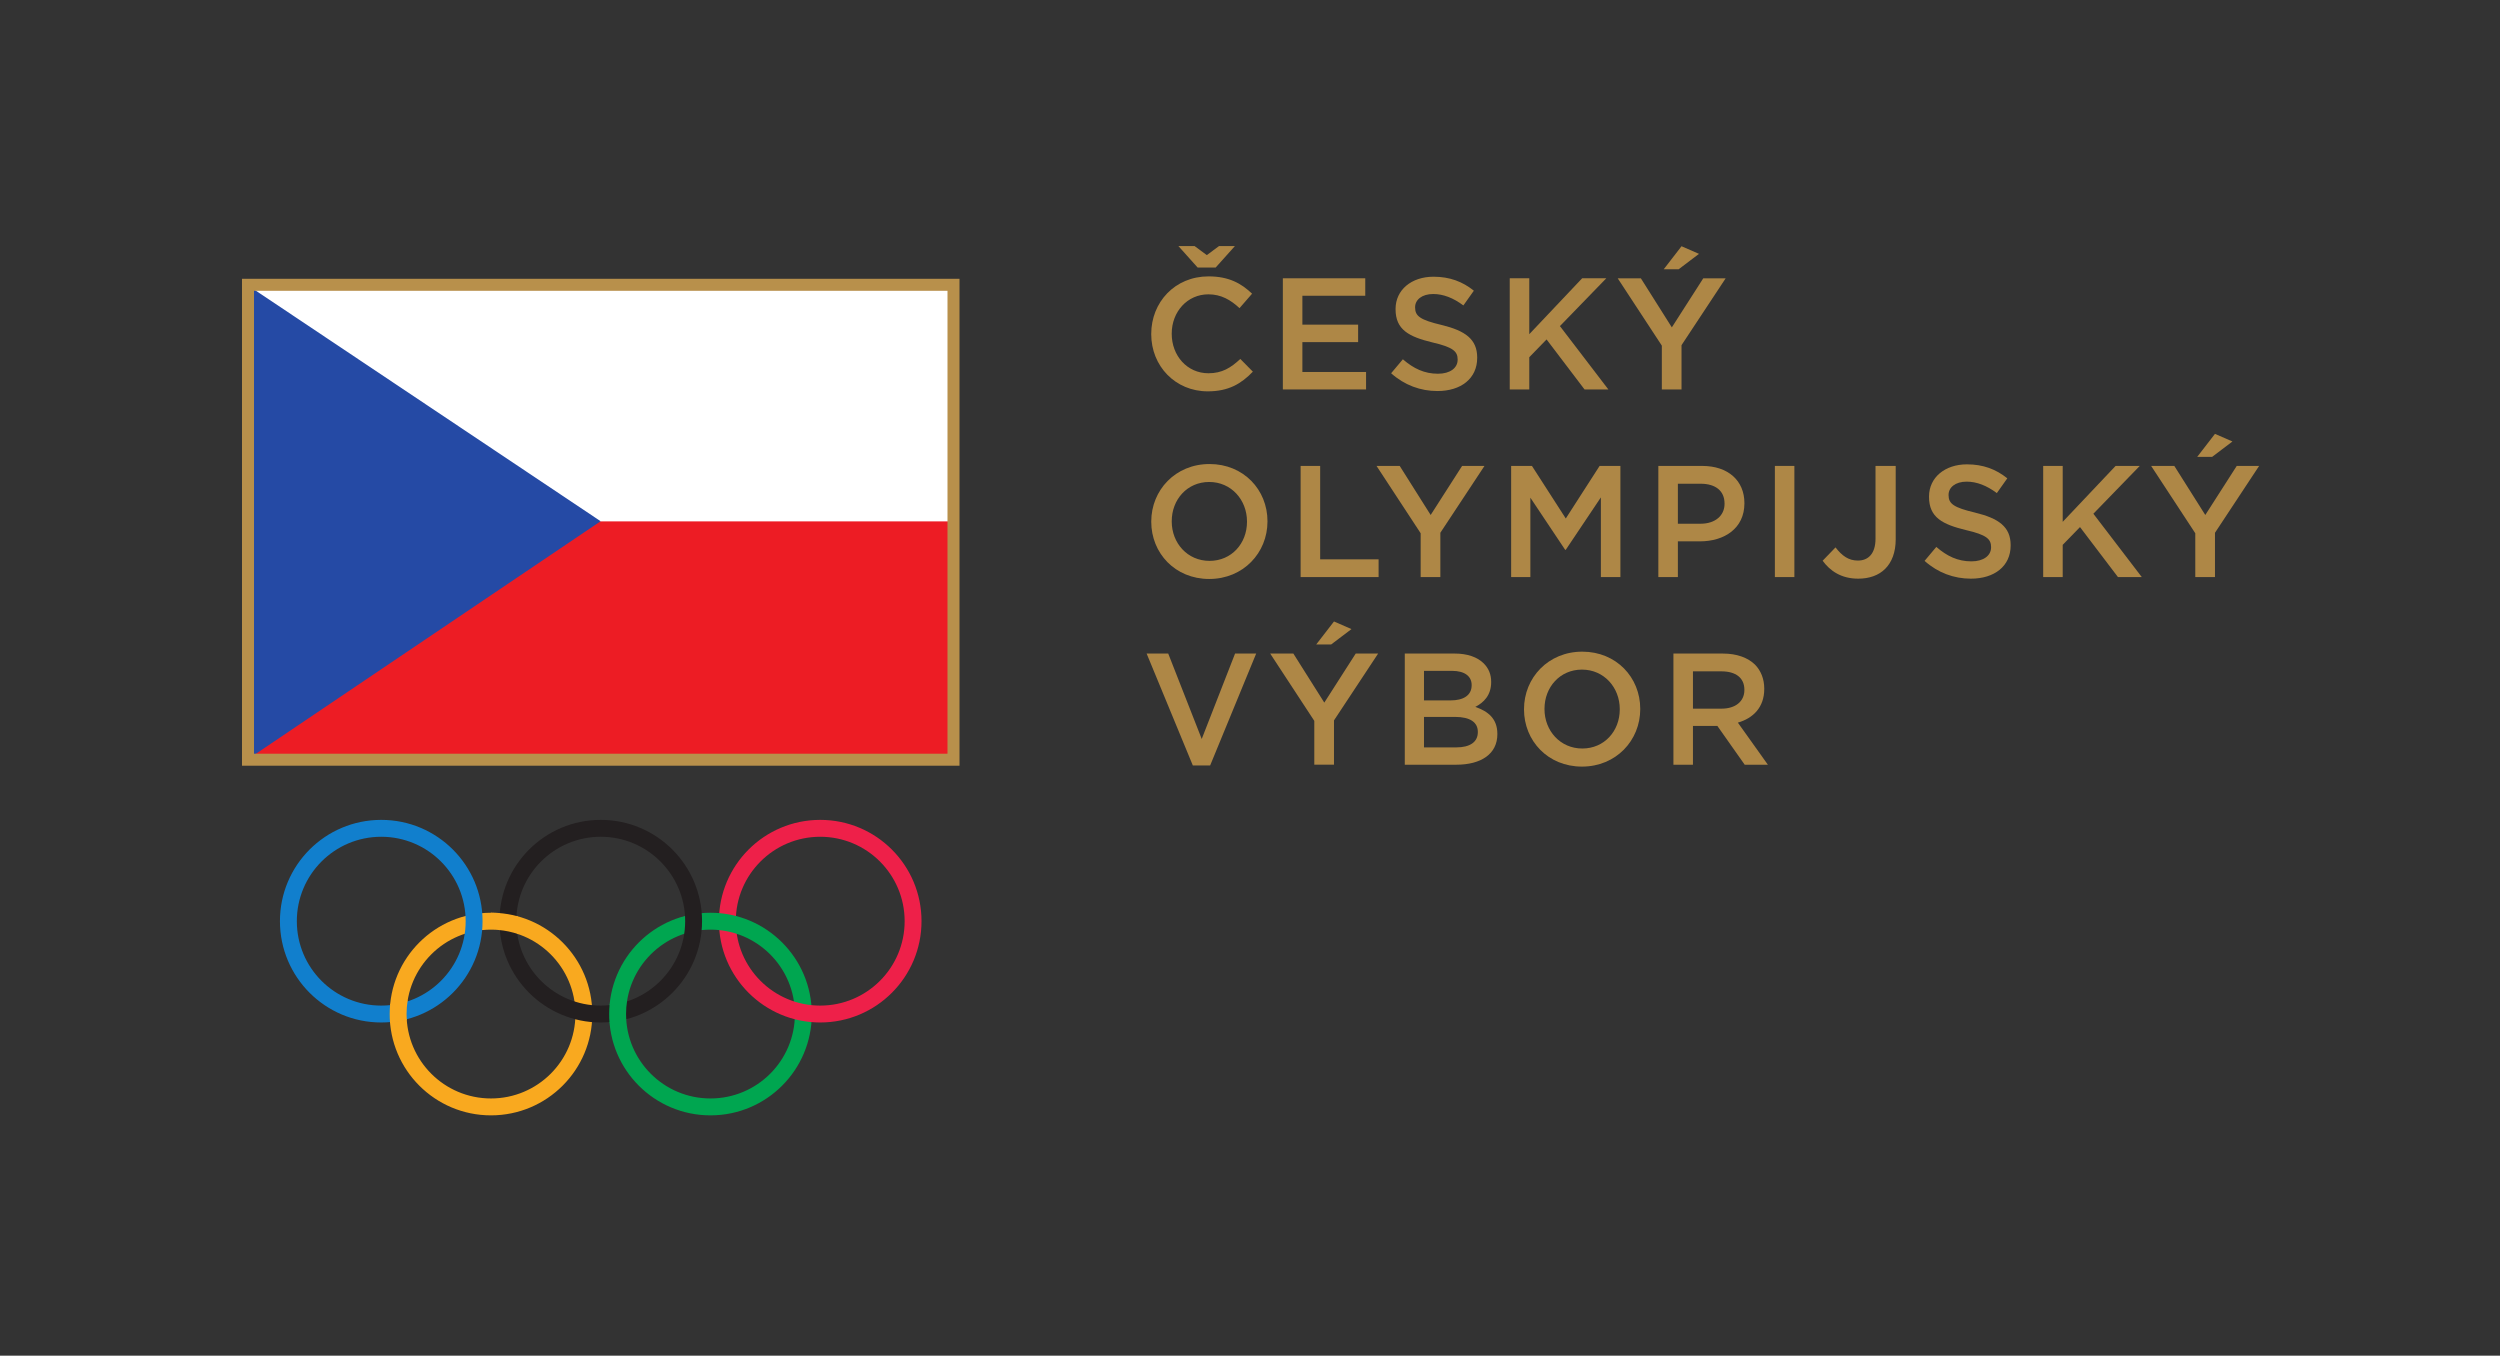 <?xml version="1.0" encoding="UTF-8" standalone="no"?>
<svg xmlns:dc="http://purl.org/dc/elements/1.1/" xmlns:cc="http://creativecommons.org/ns#" xmlns:rdf="http://www.w3.org/1999/02/22-rdf-syntax-ns#" xmlns:svg="http://www.w3.org/2000/svg" xmlns="http://www.w3.org/2000/svg" viewBox="0 0 271.745 147.355" height="147.355" width="271.745" xml:space="preserve" id="svg2" version="1.1">
  <rect x="0" y="0" width="271.745" height="147.355" fill="#333333" stroke="none"/>
  <defs id="defs6">
    <clipPath id="clipPath28">
      <path id="path26" d="M 0,110.516 H 203.809 V 0 H 0 Z"></path>
    </clipPath>
  </defs>
  <g transform="matrix(1.333,0,0,-1.333,0,147.355)" id="g10">
    <path id="path12" style="fill:#ffffff;fill-opacity:1;fill-rule:nonzero;stroke:none" d="M 20.223,48.593 H 77.752 V 87.319 H 20.223 Z"></path>
    <path id="path14" style="fill:#ed1c24;fill-opacity:1;fill-rule:nonzero;stroke:none" d="M 20.455,48.84 H 77.498 V 68.028 H 20.455 Z"></path>
    <g transform="translate(20.515,48.84)" id="g16">
      <path id="path18" style="fill:#254aa5;fill-opacity:1;fill-rule:nonzero;stroke:none" d="M 0,0 28.463,19.2 0,38.232 Z"></path>
    </g>
    <path id="path20" style="fill:none;stroke:#b8904b;stroke-width:0.979;stroke-linecap:butt;stroke-linejoin:miter;stroke-miterlimit:10;stroke-dasharray:none;stroke-opacity:1" d="M 20.223,87.32 H 77.752 V 48.594 H 20.223 Z"></path>
    <g id="g22">
      <g clip-path="url(#clipPath28)" id="g24">
        <g transform="translate(40.037,34.738)" id="g30">
          <path id="path32" style="fill:#f9a91f;fill-opacity:1;fill-rule:nonzero;stroke:none" d="m 0,0 c -3.802,0 -6.884,-3.083 -6.884,-6.885 0,-3.802 3.082,-6.882 6.884,-6.882 3.801,0 6.885,3.08 6.885,6.882 C 6.885,-3.083 3.801,0 0,0 m 8.261,-6.885 c 0,-4.563 -3.699,-8.26 -8.261,-8.26 -4.562,0 -8.261,3.697 -8.261,8.26 0,4.562 3.699,8.262 8.261,8.262 4.562,0 8.261,-3.7 8.261,-8.262"></path>
        </g>
        <g transform="translate(57.935,34.738)" id="g34">
          <path id="path36" style="fill:#00a650;fill-opacity:1;fill-rule:nonzero;stroke:none" d="m 0,0 c -3.802,0 -6.884,-3.083 -6.884,-6.885 0,-3.802 3.082,-6.882 6.884,-6.882 3.802,0 6.884,3.08 6.884,6.882 C 6.884,-3.083 3.802,0 0,0 m 8.261,-6.885 c 0,-4.563 -3.699,-8.26 -8.261,-8.26 -4.563,0 -8.261,3.697 -8.261,8.26 0,4.562 3.698,8.262 8.261,8.262 4.562,0 8.261,-3.7 8.261,-8.262"></path>
        </g>
        <g transform="translate(31.088,42.311)" id="g38">
          <path id="path40" style="fill:#117fcd;fill-opacity:1;fill-rule:nonzero;stroke:none" d="m 0,0 c -3.803,0 -6.883,-3.083 -6.883,-6.883 0,-3.803 3.08,-6.884 6.883,-6.884 3.802,0 6.884,3.081 6.884,6.884 C 6.884,-3.083 3.802,0 0,0 m 8.261,-6.883 c 0,-4.562 -3.699,-8.261 -8.261,-8.261 -4.563,0 -8.26,3.699 -8.26,8.261 0,4.563 3.697,8.26 8.26,8.26 4.562,0 8.261,-3.697 8.261,-8.26"></path>
        </g>
        <g transform="translate(48.987,42.311)" id="g42">
          <path id="path44" style="fill:#231f20;fill-opacity:1;fill-rule:nonzero;stroke:none" d="m 0,0 c -3.802,0 -6.884,-3.083 -6.884,-6.883 0,-3.803 3.082,-6.884 6.884,-6.884 3.801,0 6.884,3.081 6.884,6.884 C 6.884,-3.083 3.801,0 0,0 m 8.261,-6.883 c 0,-4.562 -3.698,-8.261 -8.261,-8.261 -4.562,0 -8.261,3.699 -8.261,8.261 0,4.563 3.699,8.26 8.261,8.26 4.563,0 8.261,-3.697 8.261,-8.26"></path>
        </g>
        <g transform="translate(66.884,42.311)" id="g46">
          <path id="path48" style="fill:#ee2049;fill-opacity:1;fill-rule:nonzero;stroke:none" d="m 0,0 c -3.802,0 -6.884,-3.083 -6.884,-6.883 0,-3.803 3.082,-6.884 6.884,-6.884 3.802,0 6.884,3.081 6.884,6.884 C 6.884,-3.083 3.802,0 0,0 m 8.26,-6.883 c 0,-4.562 -3.697,-8.261 -8.26,-8.261 -4.562,0 -8.261,3.699 -8.261,8.261 0,4.563 3.699,8.26 8.261,8.26 4.563,0 8.26,-3.697 8.26,-8.26"></path>
        </g>
        <g transform="translate(31.809,27.113)" id="g50">
          <path id="path52" style="fill:#f9a91f;fill-opacity:1;fill-rule:nonzero;stroke:none" d="m 0,0 c -0.022,0.244 -0.033,0.491 -0.033,0.741 0,0.277 0.015,0.552 0.04,0.823 L 1.434,1.855 C 1.375,1.493 1.344,1.121 1.344,0.741 1.344,0.575 1.35,0.411 1.361,0.248 L 0,0"></path>
        </g>
        <g transform="translate(60.12,34.384)" id="g54">
          <path id="path56" style="fill:#00a650;fill-opacity:1;fill-rule:nonzero;stroke:none" d="m 0,0 c -0.48,0.16 -0.985,0.269 -1.506,0.32 l -0.093,0.728 0.09,0.655 c 0.495,-0.04 0.977,-0.124 1.443,-0.247 z m -10.417,-7.218 c -0.02,0.227 -0.028,0.456 -0.028,0.687 0,0.262 0.012,0.522 0.037,0.777 l 1.423,0.304 c -0.055,-0.353 -0.084,-0.713 -0.084,-1.081 0,-0.152 0.004,-0.303 0.015,-0.451 l -0.623,-0.322 -0.74,0.086"></path>
        </g>
        <g transform="translate(42.267,34.369)" id="g58">
          <path id="path60" style="fill:#f9a91f;fill-opacity:1;fill-rule:nonzero;stroke:none" d="m 0,0 c -0.512,0.175 -1.051,0.292 -1.61,0.341 l -0.62,1.406 c 0.194,0 0.386,-0.008 0.577,-0.019 0.549,-0.04 1.082,-0.13 1.598,-0.271 L 0,0"></path>
        </g>
        <g transform="translate(99.133,88.731)" id="g62">
          <path id="path64" style="fill:#ae8746;fill-opacity:1;fill-rule:nonzero;stroke:none" d="m 0,0 h -1.476 l -1.566,1.748 h 1.32 L -0.725,1.01 0.272,1.748 h 1.294 z m -5.257,-5.439 v 0.026 c 0,2.578 1.928,4.688 4.674,4.688 1.671,0 2.681,-0.583 3.549,-1.411 L 1.942,-3.314 c -0.725,0.673 -1.502,1.126 -2.537,1.126 -1.722,0 -2.991,-1.424 -2.991,-3.199 v -0.026 c 0,-1.773 1.256,-3.211 2.991,-3.211 1.113,0 1.825,0.441 2.602,1.166 L 3.03,-8.494 c -0.946,-0.984 -1.981,-1.605 -3.677,-1.605 -2.642,0 -4.61,2.058 -4.61,4.66"></path>
        </g>
        <g transform="translate(104.609,87.851)" id="g66">
          <path id="path68" style="fill:#ae8746;fill-opacity:1;fill-rule:nonzero;stroke:none" d="M 0,0 H 6.72 V -1.424 H 1.592 V -3.78 H 6.138 V -5.205 H 1.592 V -7.64 H 6.785 V -9.064 H 0 Z"></path>
        </g>
        <g transform="translate(113.438,80.107)" id="g70">
          <path id="path72" style="fill:#ae8746;fill-opacity:1;fill-rule:nonzero;stroke:none" d="m 0,0 0.957,1.139 c 0.868,-0.751 1.749,-1.178 2.863,-1.178 0.983,0 1.604,0.466 1.604,1.139 V 1.126 C 5.424,1.773 5.063,2.123 3.38,2.511 1.449,2.977 0.362,3.549 0.362,5.219 v 0.026 c 0,1.553 1.295,2.627 3.095,2.627 1.321,0 2.37,-0.401 3.289,-1.139 L 5.892,5.53 C 5.076,6.138 4.261,6.462 3.431,6.462 2.499,6.462 1.955,5.982 1.955,5.387 V 5.361 c 0,-0.7 0.414,-1.01 2.162,-1.424 C 6.033,3.471 7.018,2.784 7.018,1.281 V 1.256 C 7.018,-0.44 5.685,-1.45 3.78,-1.45 2.395,-1.45 1.087,-0.971 0,0"></path>
        </g>
        <g transform="translate(123.11,87.851)" id="g74">
          <path id="path76" style="fill:#ae8746;fill-opacity:1;fill-rule:nonzero;stroke:none" d="M 0,0 H 1.593 V -4.558 L 5.904,0 H 7.873 L 4.092,-3.898 8.041,-9.064 H 6.099 l -3.096,4.078 -1.41,-1.45 V -9.064 H 0 Z"></path>
        </g>
        <g transform="translate(137.118,90.465)" id="g78">
          <path id="path80" style="fill:#ae8746;fill-opacity:1;fill-rule:nonzero;stroke:none" d="M 0,0 1.424,-0.621 -0.233,-1.877 H -1.45 Z m -1.606,-8.105 -3.598,5.49 h 1.889 l 2.525,-4.001 2.564,4.001 H 3.6 L 0,-8.067 v -3.612 h -1.606 z"></path>
        </g>
        <g transform="translate(101.685,67.993)" id="g82">
          <path id="path84" style="fill:#ae8746;fill-opacity:1;fill-rule:nonzero;stroke:none" d="m 0,0 v 0.026 c 0,1.761 -1.281,3.223 -3.082,3.223 -1.8,0 -3.055,-1.436 -3.055,-3.197 V 0.026 c 0,-1.761 1.281,-3.211 3.081,-3.211 C -1.256,-3.185 0,-1.761 0,0 m -7.807,0 v 0.026 c 0,2.552 1.967,4.686 4.751,4.686 2.784,0 4.726,-2.109 4.726,-4.66 V 0.026 c 0,-2.55 -1.969,-4.687 -4.752,-4.687 -2.784,0 -4.725,2.111 -4.725,4.661"></path>
        </g>
        <g transform="translate(106.058,72.55)" id="g86">
          <path id="path88" style="fill:#ae8746;fill-opacity:1;fill-rule:nonzero;stroke:none" d="m 0,0 h 1.593 v -7.614 h 4.765 v -1.45 H 0 Z"></path>
        </g>
        <g transform="translate(115.846,67.061)" id="g90">
          <path id="path92" style="fill:#ae8746;fill-opacity:1;fill-rule:nonzero;stroke:none" d="m 0,0 -3.599,5.491 h 1.89 L 0.816,1.489 3.38,5.491 H 5.205 L 1.606,0.039 v -3.613 l -1.606,0 z"></path>
        </g>
        <g transform="translate(123.225,72.55)" id="g94">
          <path id="path96" style="fill:#ae8746;fill-opacity:1;fill-rule:nonzero;stroke:none" d="M 0,0 H 1.696 L 4.455,-4.286 7.212,0 H 8.909 V -9.064 H 7.317 v 6.5 L 4.455,-6.837 H 4.402 L 1.567,-2.589 V -9.064 H 0 Z"></path>
        </g>
        <g transform="translate(138.67,67.837)" id="g98">
          <path id="path100" style="fill:#ae8746;fill-opacity:1;fill-rule:nonzero;stroke:none" d="M 0,0 C 1.206,0 1.956,0.673 1.956,1.618 V 1.645 C 1.956,2.707 1.193,3.262 0,3.262 H -1.85 V 0 Z m -3.443,4.714 h 3.574 c 2.123,0 3.445,-1.204 3.445,-3.03 V 1.657 c 0,-2.033 -1.632,-3.094 -3.627,-3.094 H -1.85 V -4.35 h -1.593 v 9.064"></path>
        </g>
        <path id="path102" style="fill:#ae8746;fill-opacity:1;fill-rule:nonzero;stroke:none" d="m 144.73,63.487 h 1.591 v 9.064 h -1.591 z"></path>
        <g transform="translate(148.625,64.82)" id="g104">
          <path id="path106" style="fill:#ae8746;fill-opacity:1;fill-rule:nonzero;stroke:none" d="M 0,0 1.05,1.087 C 1.581,0.401 2.11,0.013 2.875,0.013 c 0.854,0 1.437,0.569 1.437,1.786 V 7.73 H 5.958 V 1.748 C 5.958,0.673 5.633,-0.13 5.101,-0.66 4.572,-1.191 3.807,-1.463 2.9,-1.463 1.503,-1.463 0.597,-0.816 0,0"></path>
        </g>
        <g transform="translate(156.938,64.807)" id="g108">
          <path id="path110" style="fill:#ae8746;fill-opacity:1;fill-rule:nonzero;stroke:none" d="m 0,0 0.957,1.139 c 0.868,-0.751 1.749,-1.178 2.862,-1.178 0.984,0 1.604,0.466 1.604,1.14 v 0.025 c 0,0.647 -0.36,0.997 -2.044,1.385 -1.93,0.466 -3.017,1.038 -3.017,2.708 v 0.026 c 0,1.553 1.295,2.627 3.094,2.627 1.321,0 2.371,-0.401 3.289,-1.139 L 5.892,5.529 C 5.074,6.137 4.259,6.462 3.431,6.462 2.499,6.462 1.955,5.982 1.955,5.387 V 5.361 c 0,-0.7 0.414,-1.01 2.162,-1.424 C 6.033,3.471 7.018,2.784 7.018,1.282 V 1.256 C 7.018,-0.44 5.683,-1.45 3.78,-1.45 2.395,-1.45 1.087,-0.971 0,0"></path>
        </g>
        <g transform="translate(166.609,72.55)" id="g112">
          <path id="path114" style="fill:#ae8746;fill-opacity:1;fill-rule:nonzero;stroke:none" d="M 0,0 H 1.592 V -4.558 L 5.904,0 H 7.873 L 4.092,-3.898 8.041,-9.064 H 6.098 l -3.096,4.078 -1.41,-1.45 V -9.064 H 0 Z"></path>
        </g>
        <g transform="translate(180.617,75.165)" id="g116">
          <path id="path118" style="fill:#ae8746;fill-opacity:1;fill-rule:nonzero;stroke:none" d="m 0,0 1.425,-0.621 -1.657,-1.256 h -1.217 z m -1.605,-8.105 -3.599,5.49 h 1.89 l 2.525,-4.001 2.564,4.001 H 3.6 L 0,-8.067 v -3.612 h -1.605 z"></path>
        </g>
        <g transform="translate(93.5,57.251)" id="g120">
          <path id="path122" style="fill:#ae8746;fill-opacity:1;fill-rule:nonzero;stroke:none" d="M 0,0 H 1.761 L 4.493,-6.966 7.213,0 H 8.934 L 5.179,-9.128 h -1.41 z"></path>
        </g>
        <g transform="translate(108.779,59.867)" id="g124">
          <path id="path126" style="fill:#ae8746;fill-opacity:1;fill-rule:nonzero;stroke:none" d="M 0,0 1.425,-0.622 -0.233,-1.877 H -1.45 Z m -1.606,-8.106 -3.598,5.491 h 1.889 l 2.525,-4.002 2.563,4.002 H 3.6 L 0,-8.067 v -3.612 h -1.606 z"></path>
        </g>
        <g transform="translate(118.644,52.085)" id="g128">
          <path id="path130" style="fill:#ae8746;fill-opacity:1;fill-rule:nonzero;stroke:none" d="m 0,0 h -2.526 v -2.486 h 2.642 c 1.089,0 1.748,0.426 1.748,1.242 v 0.027 C 1.864,-0.454 1.256,0 0,0 m 1.36,2.602 c 0,0.712 -0.57,1.152 -1.593,1.152 H -2.526 V 1.346 h 2.177 c 1.023,0 1.709,0.401 1.709,1.23 z m -5.452,2.564 h 4.066 C 1.01,5.166 1.825,4.88 2.344,4.363 2.745,3.961 2.952,3.469 2.952,2.861 V 2.835 c 0,-1.088 -0.622,-1.671 -1.295,-2.02 1.061,-0.362 1.8,-0.971 1.8,-2.201 v -0.025 c 0,-1.619 -1.334,-2.488 -3.354,-2.488 h -4.195 v 9.065"></path>
        </g>
        <g transform="translate(132.082,52.693)" id="g132">
          <path id="path134" style="fill:#ae8746;fill-opacity:1;fill-rule:nonzero;stroke:none" d="m 0,0 v 0.026 c 0,1.761 -1.282,3.223 -3.083,3.223 -1.799,0 -3.055,-1.436 -3.055,-3.197 V 0.026 c 0,-1.76 1.282,-3.212 3.082,-3.212 C -1.256,-3.186 0,-1.761 0,0 m -7.808,0 v 0.026 c 0,2.55 1.968,4.686 4.752,4.686 2.784,0 4.726,-2.11 4.726,-4.66 V 0.026 c 0,-2.552 -1.968,-4.687 -4.753,-4.687 -2.783,0 -4.725,2.111 -4.725,4.661"></path>
        </g>
        <g transform="translate(140.38,52.757)" id="g136">
          <path id="path138" style="fill:#ae8746;fill-opacity:1;fill-rule:nonzero;stroke:none" d="m 0,0 c 1.139,0 1.864,0.595 1.864,1.515 v 0.026 c 0,0.971 -0.698,1.502 -1.877,1.502 H -2.33 V 0 Z M -3.923,4.493 H 0.118 C 1.256,4.493 2.15,4.156 2.733,3.587 3.212,3.095 3.484,2.421 3.484,1.631 V 1.606 C 3.484,0.117 2.59,-0.777 1.332,-1.139 L 3.78,-4.571 H 1.89 L -0.338,-1.41 H -2.33 v -3.161 h -1.593 v 9.064"></path>
        </g>
      </g>
    </g>
  </g>
</svg>

